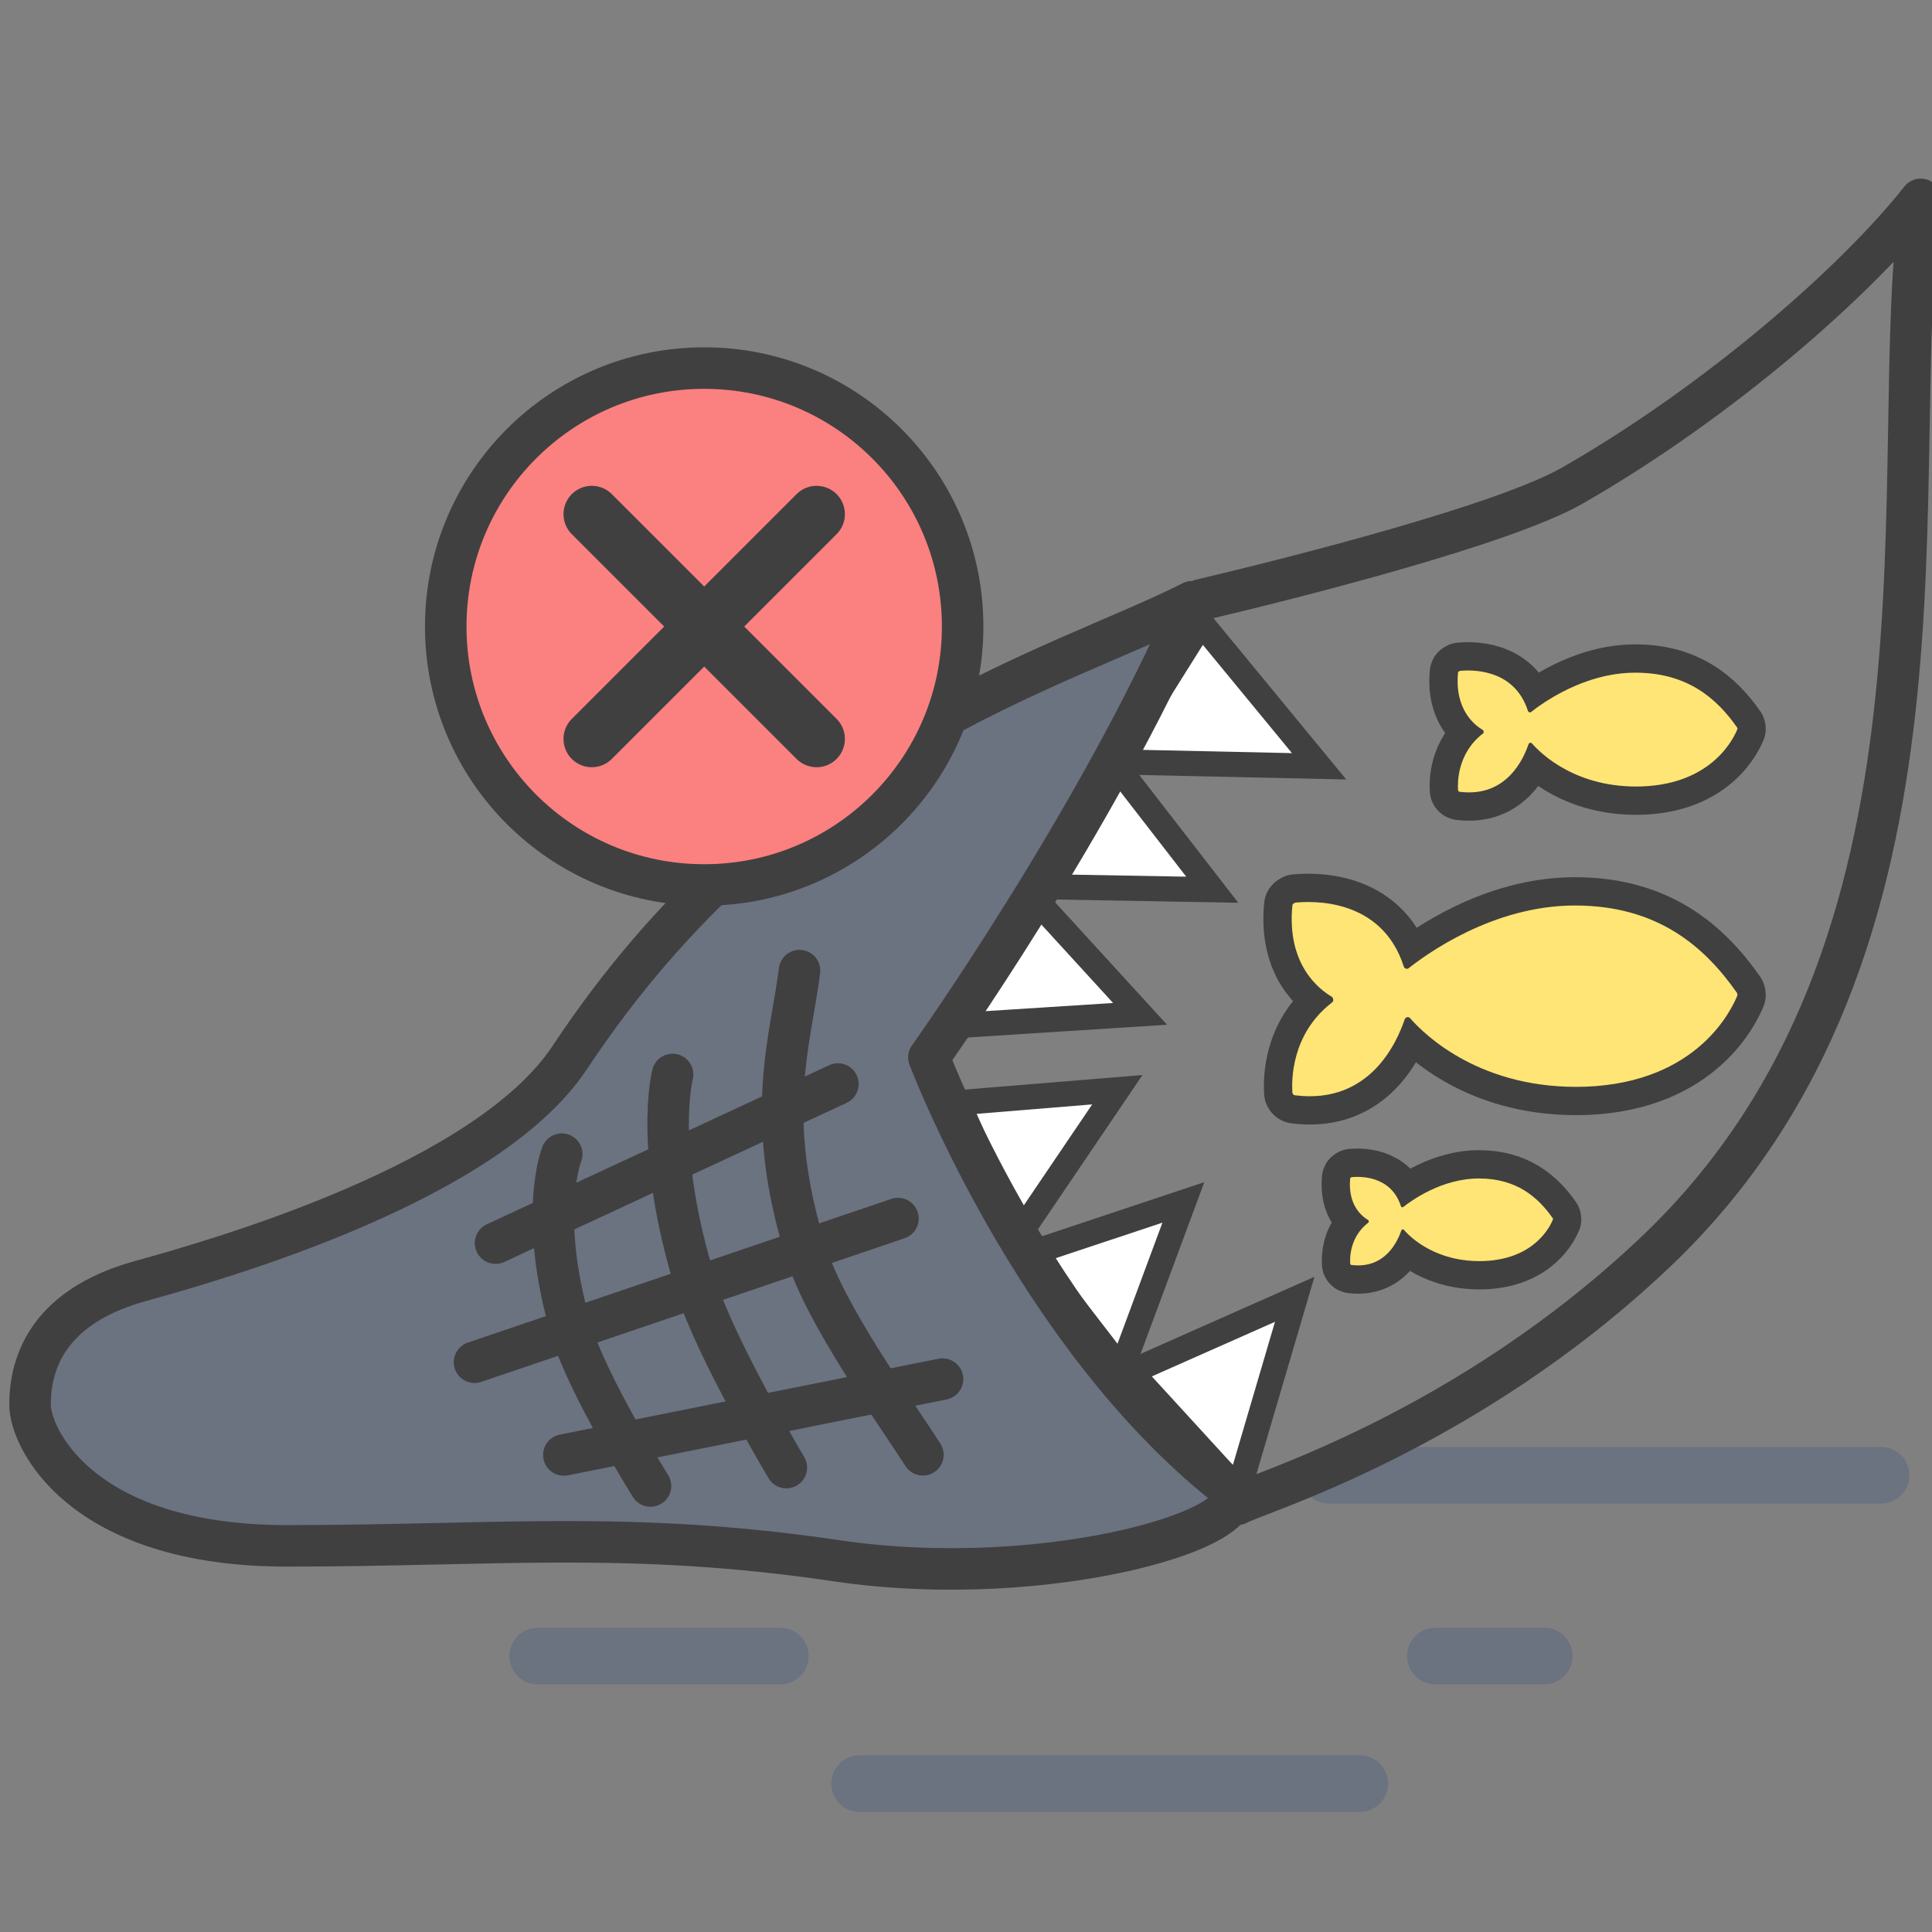 <svg width="1536" height="1536" viewBox="0 0 1536 1536" fill="none" xmlns="http://www.w3.org/2000/svg">
<rect x="0" y="0" width="1536" height="1536" fill="#808080" stroke="none"/>
<g clip-path="url(#clip0_8622_43606)">
<path d="M1056.47 1172.89L1495.5 1172.89" stroke="#6B7280" stroke-width="45" stroke-linecap="round"/>
<path d="M427.457 1316.61H620.393" stroke="#6B7280" stroke-width="45" stroke-linecap="round"/>
<path d="M1141.12 1316.61H1227.75" stroke="#6B7280" stroke-width="45" stroke-linecap="round"/>
<path d="M683.395 1418H1081.08" stroke="#6B7280" stroke-width="45" stroke-linecap="round"/>
<path d="M963.78 707.364L885.953 606.88L822.214 704.832L963.78 707.364Z" fill="white" stroke="#404040" stroke-width="20" stroke-linecap="round"/>
<path d="M1048.73 609.233L955.219 495.646L886.106 605.689L1048.73 609.233Z" fill="white" stroke="#404040" stroke-width="20" stroke-linecap="round"/>
<path d="M906.397 806.055L820.625 712.261L765.097 815.091L906.397 806.055Z" fill="white" stroke="#404040" stroke-width="20" stroke-linecap="round"/>
<path d="M888.3 866.36L761.625 876.728L808.912 983.598L888.3 866.36Z" fill="white" stroke="#404040" stroke-width="20" stroke-linecap="round"/>
<path d="M940.809 955.954L820.223 996.117L891.543 1088.7L940.809 955.954Z" fill="white" stroke="#404040" stroke-width="20" stroke-linecap="round"/>
<path d="M1029.34 1032.99L898.973 1090.78L984.775 1184.49L1029.34 1032.99Z" fill="white" stroke="#404040" stroke-width="20" stroke-linecap="round"/>
<path d="M453.052 840.668C618.918 590.146 840.893 532.56 947.697 478.42C872.393 652.653 738.519 840.668 738.519 840.668C738.519 840.668 821.206 1059.69 974.648 1181.27C1012.85 1211.54 836.203 1266.22 664.691 1240.81C500.494 1216.49 392.98 1229 228.124 1229C63.268 1229 23.867 1142.43 23.867 1116.93C23.867 1073.07 48.483 1035.94 111.588 1018.49C174.693 1001.03 387.035 940.379 453.052 840.668Z" fill="#6B7280" stroke="#404040" stroke-width="33" stroke-linecap="round" stroke-linejoin="round"/>
<path d="M1029.75 717.612C1041.76 716.469 1098.35 713.039 1116.07 768.488C1116.64 770.203 1118.93 770.775 1120.07 769.631C1133.22 759.342 1186.38 719.899 1252.12 719.899C1317.86 719.899 1355.02 752.482 1380.74 789.067C1381.31 789.639 1381.31 790.782 1381.31 791.354C1377.31 801.071 1351.01 860.522 1260.69 863.951C1177.81 866.81 1132.65 822.794 1121.22 809.646C1120.07 807.931 1117.21 808.503 1116.64 810.789C1110.93 827.367 1089.78 878.242 1029.75 870.811C1028.61 870.811 1027.47 869.668 1027.47 868.525C1026.9 859.378 1026.32 822.222 1058.91 797.07C1060.62 795.927 1060.05 793.64 1058.91 792.497C1049.19 786.78 1022.89 767.345 1027.47 719.899C1027.47 718.756 1028.61 718.184 1029.75 717.612Z" fill="#FEE575" stroke="#404040" stroke-width="45" stroke-linecap="round" stroke-linejoin="round"/>
<path d="M1029.75 717.612C1041.76 716.469 1098.35 713.039 1116.07 768.488C1116.64 770.203 1118.93 770.775 1120.07 769.631C1133.22 759.342 1186.38 719.899 1252.12 719.899C1317.86 719.899 1355.02 752.482 1380.74 789.067C1381.31 789.639 1381.31 790.782 1381.31 791.354C1377.31 801.071 1351.01 860.522 1260.69 863.951C1177.81 866.81 1132.65 822.794 1121.22 809.646C1120.07 807.931 1117.21 808.503 1116.64 810.789C1110.93 827.367 1089.78 878.242 1029.75 870.811C1028.61 870.811 1027.47 869.668 1027.47 868.525C1026.9 859.378 1026.32 822.222 1058.91 797.07C1060.62 795.927 1060.05 793.64 1058.91 792.497C1049.19 786.78 1022.89 767.345 1027.47 719.899C1027.47 718.756 1028.61 718.184 1029.75 717.612Z" fill="#FEE575"/>
<path d="M1074.49 935.879C1079.96 935.358 1105.74 933.795 1113.82 959.061C1114.08 959.843 1115.12 960.103 1115.64 959.582C1121.63 954.894 1145.86 936.921 1175.81 936.921C1205.76 936.921 1222.7 951.768 1234.42 968.438C1234.68 968.699 1234.68 969.22 1234.68 969.48C1232.85 973.908 1220.87 1001 1179.72 1002.56C1141.95 1003.86 1121.37 983.806 1116.16 977.815C1115.64 977.034 1114.34 977.294 1114.08 978.336C1111.47 985.89 1101.84 1009.07 1074.49 1005.69C1073.97 1005.69 1073.44 1005.16 1073.44 1004.64C1073.18 1000.48 1072.92 983.546 1087.77 972.085C1088.55 971.564 1088.29 970.522 1087.77 970.001C1083.34 967.396 1071.36 958.54 1073.44 936.921C1073.44 936.4 1073.97 936.14 1074.49 935.879Z" fill="#FEE575" stroke="#404040" stroke-width="45" stroke-linecap="round" stroke-linejoin="round"/>
<path d="M1074.49 935.879C1079.96 935.358 1105.74 933.795 1113.82 959.061C1114.08 959.843 1115.12 960.103 1115.64 959.582C1121.63 954.894 1145.86 936.921 1175.81 936.921C1205.76 936.921 1222.7 951.768 1234.42 968.438C1234.68 968.699 1234.68 969.22 1234.68 969.48C1232.85 973.908 1220.87 1001 1179.72 1002.56C1141.95 1003.86 1121.37 983.806 1116.16 977.815C1115.64 977.034 1114.34 977.294 1114.08 978.336C1111.47 985.89 1101.84 1009.07 1074.49 1005.69C1073.97 1005.69 1073.44 1005.16 1073.44 1004.64C1073.18 1000.48 1072.92 983.546 1087.77 972.085C1088.55 971.564 1088.29 970.522 1087.77 970.001C1083.34 967.396 1071.36 958.54 1073.44 936.921C1073.44 936.4 1073.97 936.14 1074.49 935.879Z" fill="#FEE575"/>
<path d="M1160.61 533.356C1168.15 532.638 1203.67 530.485 1214.8 565.295C1215.16 566.371 1216.59 566.73 1217.31 566.012C1225.57 559.553 1258.94 534.791 1300.21 534.791C1341.48 534.791 1364.8 555.246 1380.95 578.214C1381.31 578.572 1381.31 579.29 1381.31 579.649C1378.8 585.75 1362.29 623.071 1305.59 625.224C1253.56 627.019 1225.21 599.386 1218.03 591.133C1217.31 590.056 1215.52 590.415 1215.16 591.85C1211.57 602.257 1198.29 634.196 1160.61 629.531C1159.89 629.531 1159.18 628.813 1159.18 628.095C1158.82 622.353 1158.46 599.028 1178.91 583.238C1179.99 582.52 1179.63 581.084 1178.91 580.367C1172.81 576.778 1156.31 564.577 1159.18 534.791C1159.18 534.074 1159.89 533.715 1160.61 533.356Z" fill="#FEE575" stroke="#404040" stroke-width="45" stroke-linecap="round" stroke-linejoin="round"/>
<path d="M1160.61 533.356C1168.15 532.638 1203.67 530.485 1214.8 565.295C1215.16 566.371 1216.59 566.73 1217.31 566.012C1225.57 559.553 1258.94 534.791 1300.21 534.791C1341.48 534.791 1364.8 555.246 1380.95 578.214C1381.31 578.572 1381.31 579.29 1381.31 579.649C1378.8 585.75 1362.29 623.071 1305.59 625.224C1253.56 627.019 1225.21 599.386 1218.03 591.133C1217.31 590.056 1215.52 590.415 1215.16 591.85C1211.57 602.257 1198.29 634.196 1160.61 629.531C1159.89 629.531 1159.18 628.813 1159.18 628.095C1158.82 622.353 1158.46 599.028 1178.91 583.238C1179.99 582.52 1179.63 581.084 1178.91 580.367C1172.81 576.778 1156.31 564.577 1159.18 534.791C1159.18 534.074 1159.89 533.715 1160.61 533.356Z" fill="#FEE575"/>
<path d="M393.991 988.323L666.169 861.833" stroke="#404040" stroke-width="33" stroke-linecap="round" stroke-linejoin="round"/>
<path d="M377.252 1083.03L713.914 968.804" stroke="#404040" stroke-width="33" stroke-linecap="round" stroke-linejoin="round"/>
<path d="M448.285 1156.75L749.345 1096.43" stroke="#404040" stroke-width="33" stroke-linecap="round" stroke-linejoin="round"/>
<path d="M635.637 771.665C628.713 827.616 606.626 886.071 640.702 995.526C656.363 1045.83 711.336 1121.59 733.735 1156.61" stroke="#404040" stroke-width="33" stroke-linecap="round" stroke-linejoin="round"/>
<path d="M534.721 854.249C534.721 854.249 519.187 912.715 553.263 1022.17C568.925 1072.47 625.181 1166.79 625.181 1166.79" stroke="#404040" stroke-width="33" stroke-linecap="round" stroke-linejoin="round"/>
<path d="M446.624 917.601C446.624 917.601 427.186 965.716 454.301 1058.2C466.763 1100.71 517.168 1181.42 517.168 1181.42" stroke="#404040" stroke-width="33" stroke-linecap="round" stroke-linejoin="round"/>
<path d="M954.59 476.943C1030.22 459.061 1196.01 417.098 1250.39 385.889C1367.04 318.952 1475.65 223.632 1527 158.5C1497.47 369.647 1571.79 752.567 1316.35 995.214C1165.48 1138.52 999.215 1187.17 983.629 1196.02" stroke="#404040" stroke-width="33" stroke-linecap="round" stroke-linejoin="round"/>
<circle cx="559.854" cy="498.108" r="205.475" fill="#FB8080" stroke="#404040" stroke-width="33"/>
<path d="M470.5 408.753L649.209 587.462" stroke="#404040" stroke-width="45" stroke-linecap="round" stroke-linejoin="round"/>
<path d="M649.211 408.753L470.502 587.462" stroke="#404040" stroke-width="45" stroke-linecap="round" stroke-linejoin="round"/>
</g>
<defs>
<clipPath id="clip0_8622_43606">
<rect width="1536" height="1536" fill="white"/>
</clipPath>
</defs>
</svg>
